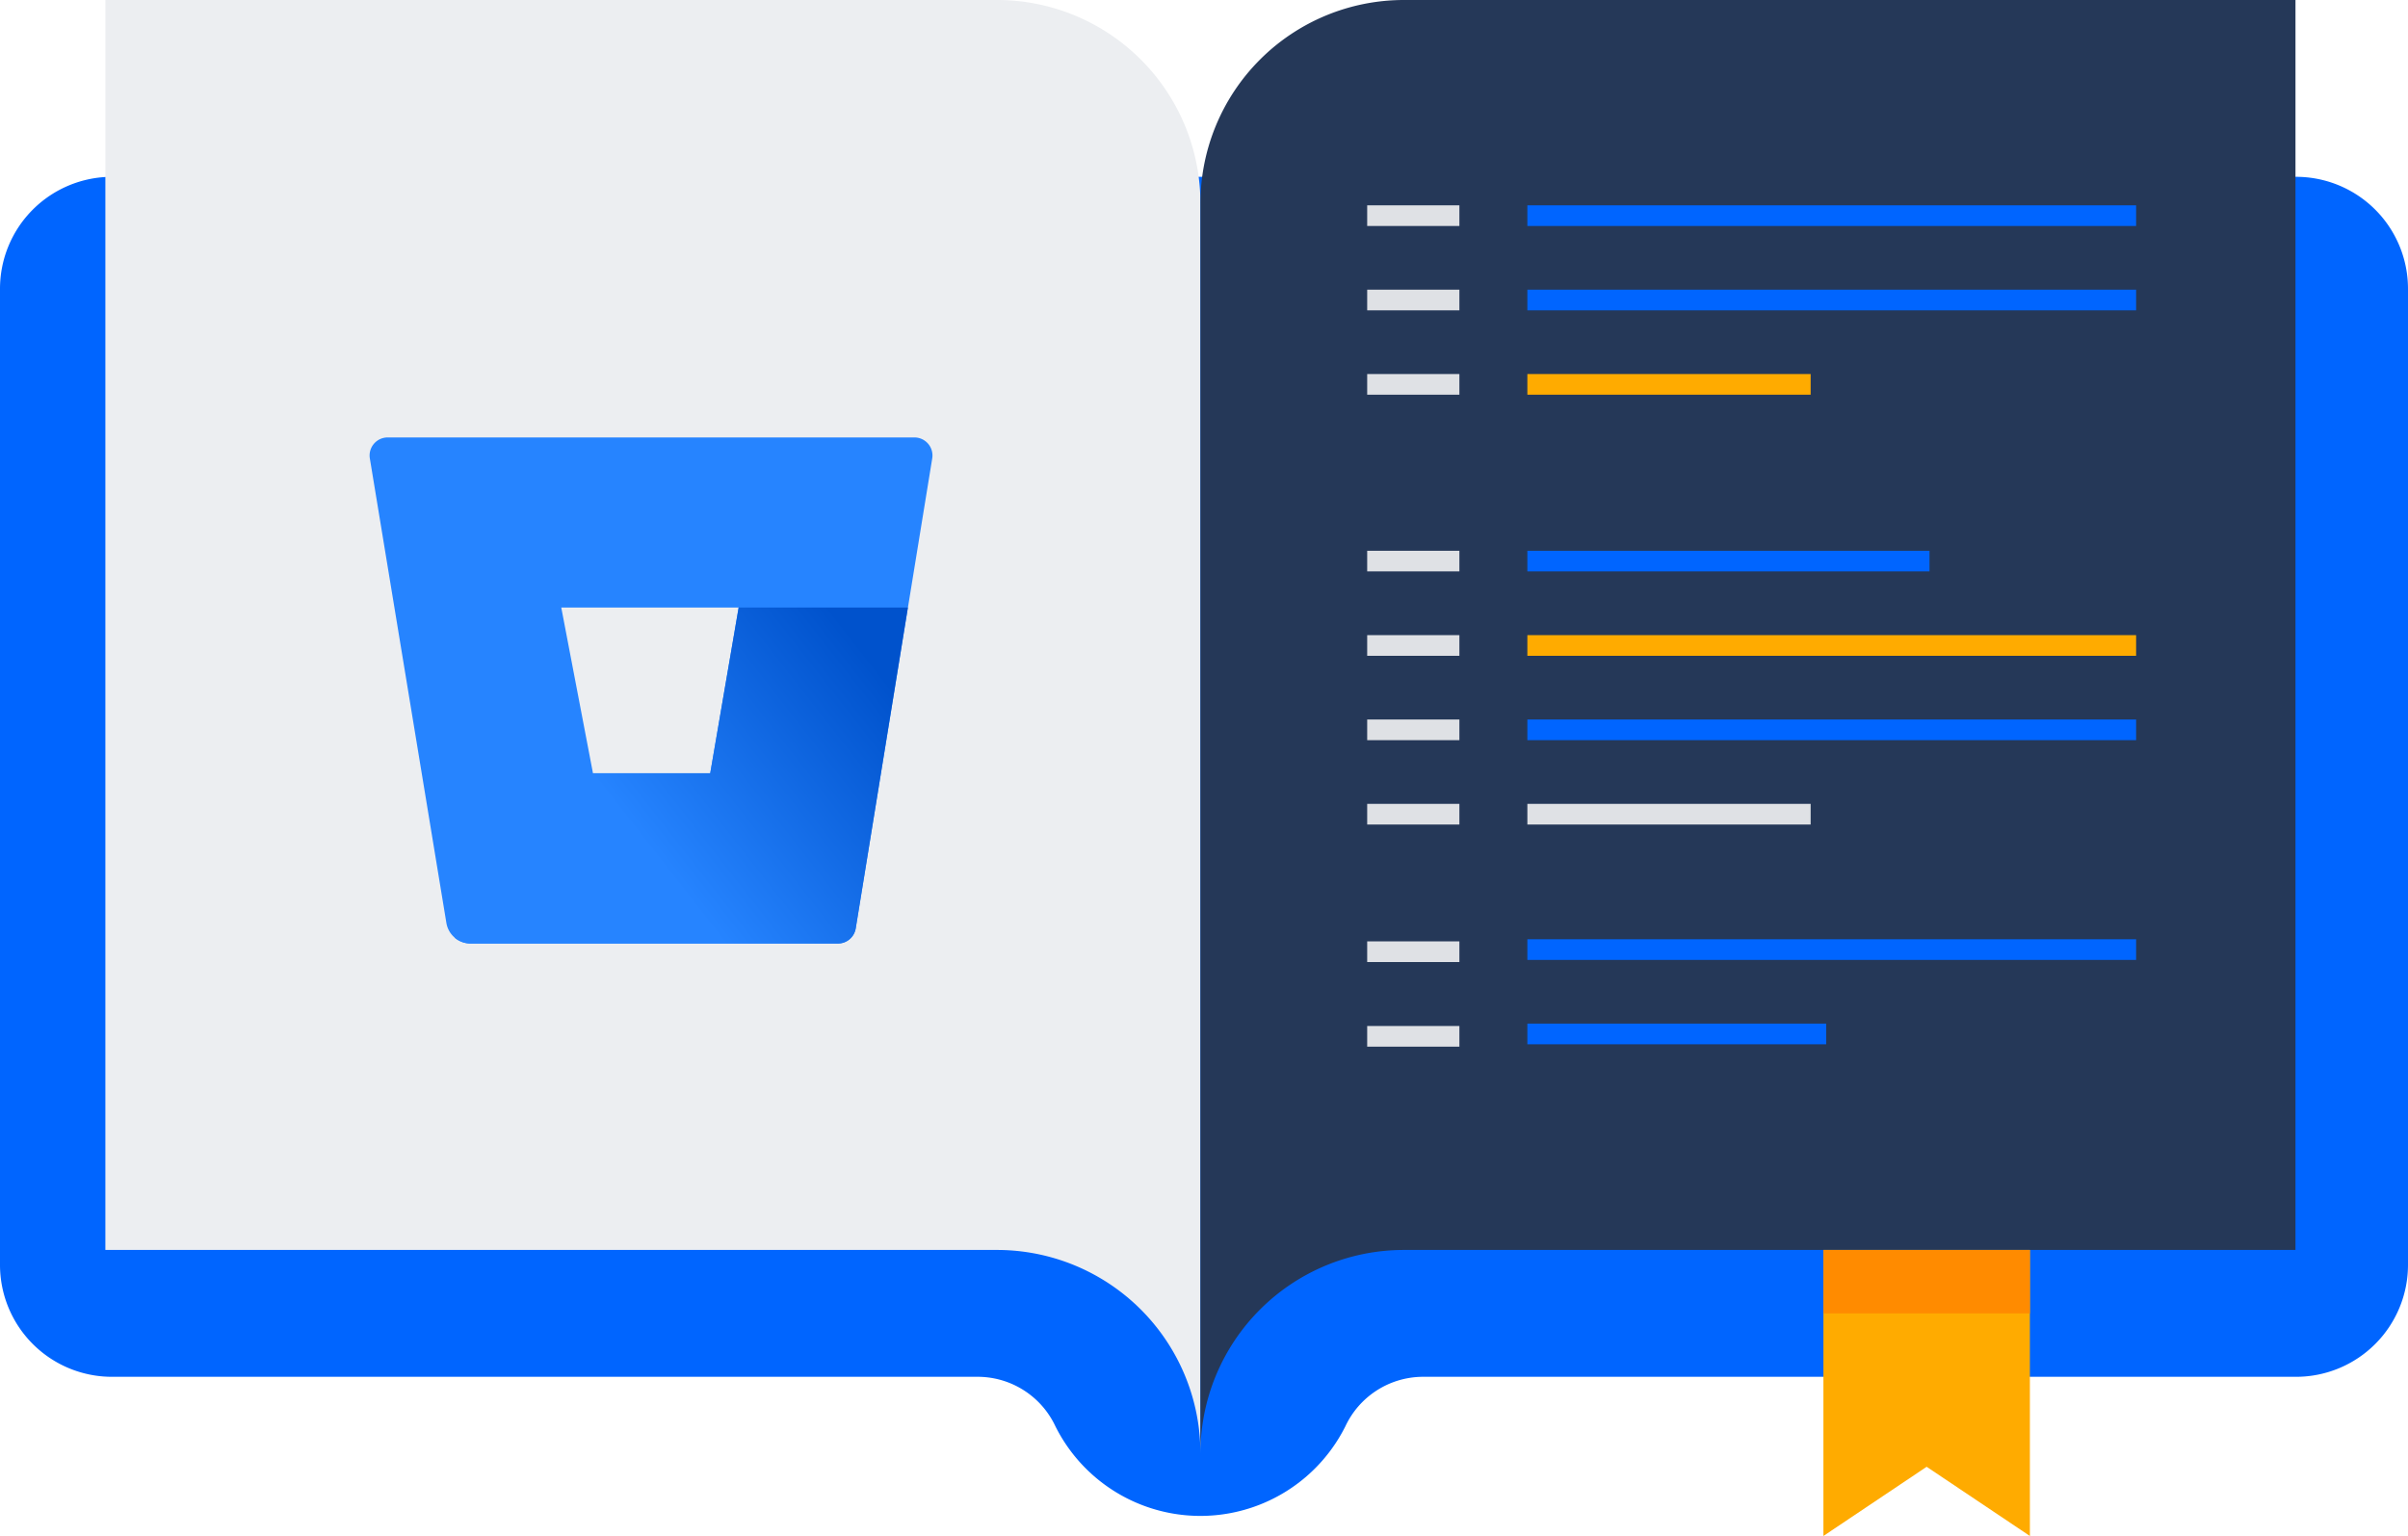 <svg xmlns="http://www.w3.org/2000/svg" xmlns:xlink="http://www.w3.org/1999/xlink" viewBox="0 0 233.092 148.71"><defs><style>.cls-1{fill:#253858;}.cls-2{fill:#0065ff;}.cls-3{fill:#eceef1;}.cls-4{clip-path:url(#clip-path);}.cls-10,.cls-5,.cls-6,.cls-7{fill:none;}.cls-5{stroke:#0065ff;}.cls-5,.cls-6,.cls-7{stroke-miterlimit:10;stroke-width:2px;}.cls-6{stroke:#ffab00;}.cls-7{stroke:#dfe1e5;}.cls-8{fill:#ffab00;}.cls-9{fill:#ff8b00;}.cls-11{fill:#2684ff;}.cls-12{fill:url(#linear-gradient);}</style><clipPath id="clip-path"><path id="_Clipping_Path_" data-name="&lt;Clipping Path&gt;" class="cls-1" d="M116.2,19.694h0A19.694,19.694,0,0,1,135.892,0H222.2V121.018H135.892A19.694,19.694,0,0,0,116.2,140.712h0Z"/></clipPath><linearGradient id="linear-gradient" x1="91.678" y1="-207.61" x2="64.604" y2="-228.75" gradientTransform="matrix(1, 0, 0, -1, 0, -144.29)" gradientUnits="userSpaceOnUse"><stop offset="0.18" stop-color="#0052cc"/><stop offset="1" stop-color="#2684ff"/></linearGradient></defs><title>Learn Bitbucket</title><g id="Layer_2" data-name="Layer 2"><g id="Software"><path class="cls-2" d="M222.252,17.119H10.84A10.84,10.84,0,0,0,0,27.959v94.5A10.84,10.84,0,0,0,10.84,133.3H94.772a8.313,8.313,0,0,1,7.38,4.769,15.689,15.689,0,0,0,28.091,0,8.313,8.313,0,0,1,7.38-4.769h84.629a10.84,10.84,0,0,0,10.84-10.84v-94.5A10.84,10.84,0,0,0,222.252,17.119Z"/><path id="_Clipping_Path_2" data-name="&lt;Clipping Path&gt;" class="cls-3" d="M116.2,19.694h0A19.694,19.694,0,0,0,96.5,0H10.2V121.018H96.5A19.694,19.694,0,0,1,116.2,140.712h0Z"/><path id="_Clipping_Path_3" data-name="&lt;Clipping Path&gt;" class="cls-1" d="M116.2,19.694h0A19.694,19.694,0,0,1,135.892,0H222.2V121.018H135.892A19.694,19.694,0,0,0,116.2,140.712h0Z"/><g class="cls-4"><line class="cls-5" x1="147.848" y1="54.323" x2="186.774" y2="54.323"/><line class="cls-6" x1="147.848" y1="62.492" x2="206.774" y2="62.492"/><line class="cls-5" x1="147.848" y1="70.661" x2="206.774" y2="70.661"/><line class="cls-7" x1="147.848" y1="78.83" x2="175.27" y2="78.83"/><line class="cls-5" x1="147.848" y1="20.877" x2="206.774" y2="20.877"/><line class="cls-5" x1="147.848" y1="29.046" x2="206.774" y2="29.046"/><line class="cls-6" x1="147.848" y1="37.215" x2="175.27" y2="37.215"/><line class="cls-5" x1="147.848" y1="91.937" x2="206.774" y2="91.937"/><line class="cls-5" x1="147.848" y1="100.106" x2="176.774" y2="100.106"/><line class="cls-7" x1="132.342" y1="54.323" x2="141.268" y2="54.323"/><line class="cls-7" x1="132.342" y1="62.492" x2="141.268" y2="62.492"/><line class="cls-7" x1="132.342" y1="70.661" x2="141.268" y2="70.661"/><line class="cls-7" x1="132.342" y1="78.83" x2="141.268" y2="78.83"/><line class="cls-7" x1="132.342" y1="92.142" x2="141.268" y2="92.142"/><line class="cls-7" x1="132.342" y1="100.336" x2="141.268" y2="100.336"/><line class="cls-7" x1="132.342" y1="20.877" x2="141.268" y2="20.877"/><line class="cls-7" x1="132.342" y1="29.046" x2="141.268" y2="29.046"/><line class="cls-7" x1="132.342" y1="37.215" x2="141.268" y2="37.215"/></g><polygon class="cls-8" points="196.491 148.71 186.498 142.011 176.505 148.71 176.505 121.018 196.491 121.018 196.491 148.71"/><rect class="cls-9" x="176.505" y="121.018" width="19.986" height="6.14"/><g id="Layer_2-2" data-name="Layer 2"><g id="Blue"><polygon class="cls-10" points="57.134 74.87 68.524 74.87 71.273 58.828 54.105 58.828 57.134 74.87"/><g id="Layer_2-3" data-name="Layer 2"><g id="Blue-2" data-name="Blue"><polygon class="cls-10" points="57.359 74.866 68.75 74.866 71.499 58.823 54.331 58.823 57.359 74.866"/><path class="cls-11" d="M37.547,42.353A1.746,1.746,0,0,0,35.8,44.378l7.41,44.985a2.374,2.374,0,0,0,2.322,1.981h35.55a1.746,1.746,0,0,0,1.746-1.466l7.41-45.491a1.746,1.746,0,0,0-1.719-2.034Zm31.2,32.512H57.4L54.331,58.823H71.5Z"/><path class="cls-12" d="M87.882,58.823H71.5L68.75,74.866H57.4l-13.4,15.911a2.365,2.365,0,0,0,1.527.576H81.091a1.746,1.746,0,0,0,1.746-1.466Z"/></g></g></g></g></g></g></svg>